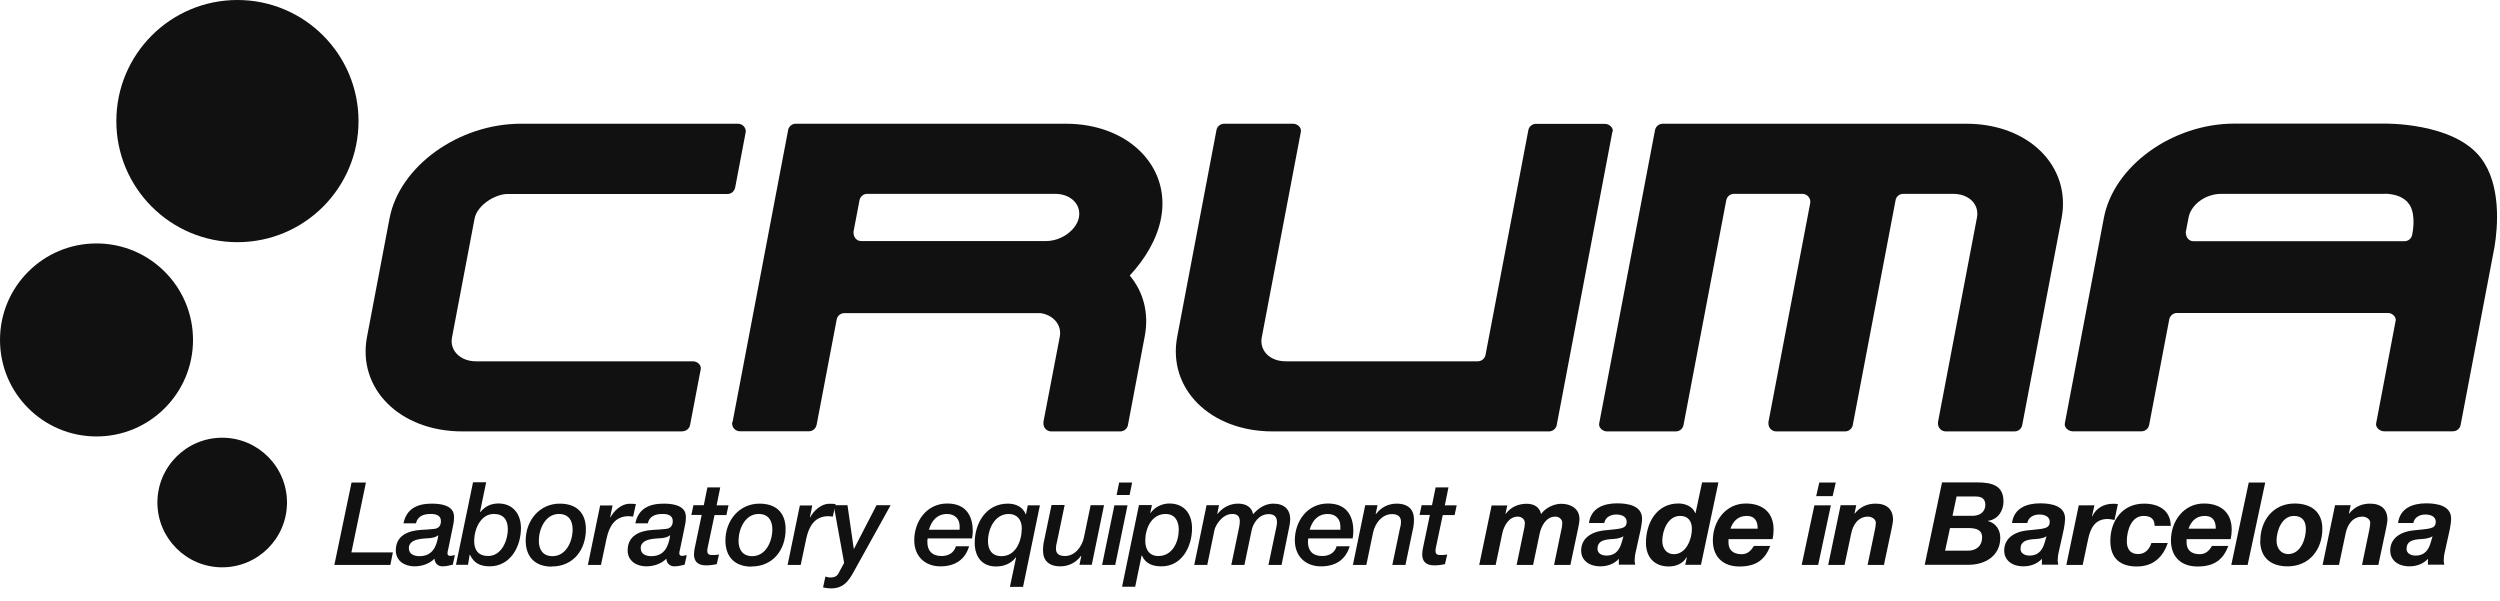 <svg viewBox="0 0 179 43" fill="none" xmlns="http://www.w3.org/2000/svg">
<path d="M52.45 30.229L56.44 9.259C56.51 9.029 56.72 8.859 56.98 8.859H76.32C80.77 8.859 83.84 11.909 83.13 15.629C82.84 17.149 81.96 18.579 80.89 19.729C81.88 20.909 82.28 22.439 81.96 24.099L80.76 30.439C80.71 30.699 80.48 30.889 80.21 30.889H75.27C74.96 30.889 74.71 30.639 74.71 30.329V30.209L75.88 24.109C76.04 23.259 75.41 22.549 74.5 22.419H60.46C60.19 22.419 59.96 22.609 59.91 22.859L58.47 30.419C58.41 30.689 58.19 30.879 57.92 30.879H52.98C52.67 30.879 52.42 30.629 52.42 30.319V30.219L52.45 30.229ZM75.55 13.879H62.09C61.82 13.879 61.59 14.079 61.54 14.339L61.11 16.599C61.1 17.009 61.35 17.259 61.66 17.259H74.9C75.99 17.259 77.07 16.479 77.25 15.569C77.43 14.619 76.64 13.879 75.55 13.879Z" fill="#111111"></path>
<path d="M171.53 23C171.59 22.691 171.29 22.41 170.98 22.41H155.87C155.6 22.41 155.38 22.601 155.32 22.86L153.88 30.421C153.83 30.691 153.6 30.881 153.33 30.881H148.4C148.09 30.881 147.79 30.601 147.84 30.32L150.63 15.64C151.31 11.911 155.52 8.85 159.99 8.85H170.66C170.66 8.85 175.67 8.73 177.63 11.31C179.1 13.23 178.84 16.261 178.61 17.66L176.18 30.43C176.13 30.691 175.9 30.881 175.63 30.881H170.7C170.39 30.881 170.08 30.601 170.13 30.32L171.51 23.061V23H171.53ZM172.39 14.48C171.74 13.78 170.64 13.88 170.64 13.88H159.04C157.9 13.88 156.87 14.661 156.7 15.581L156.5 16.62C156.5 17.02 156.74 17.27 157.05 17.27H172.16C172.43 17.27 172.66 17.081 172.71 16.82C172.81 16.331 172.97 15.111 172.39 14.491" fill="#111111"></path>
<path d="M8.33 8.67C8.33 3.88 12.21 0 17 0C21.79 0 25.67 3.88 25.67 8.67C25.67 13.46 21.79 17.34 17 17.34C12.21 17.34 8.33 13.46 8.33 8.67Z" fill="#111111"></path>
<path d="M0 24.34C0 20.52 3.09 17.43 6.91 17.43C10.73 17.43 13.82 20.53 13.82 24.34C13.82 28.15 10.73 31.25 6.91 31.25C3.09 31.25 0 28.16 0 24.34Z" fill="#111111"></path>
<path d="M11.27 35.98C11.27 33.42 13.35 31.34 15.909 31.34C18.47 31.34 20.549 33.42 20.549 35.98C20.549 38.54 18.47 40.62 15.909 40.62C13.35 40.62 11.27 38.54 11.27 35.98Z" fill="#111111"></path>
<path d="M124.15 13.879C123.88 13.879 123.65 14.079 123.6 14.339L120.54 30.429C120.49 30.699 120.26 30.889 119.99 30.889H115.06C114.75 30.889 114.45 30.619 114.5 30.329L118.5 9.309C118.55 9.059 118.78 8.859 119.05 8.859H140.79C145.25 8.859 148.31 11.899 147.61 15.629L144.79 30.439C144.74 30.699 144.51 30.889 144.24 30.889H139.32C139.01 30.889 138.76 30.639 138.76 30.329V30.219L141.55 15.579C141.73 14.629 140.98 13.879 139.84 13.879H136.27C136.01 13.879 135.79 14.059 135.73 14.299L132.65 30.479C132.58 30.709 132.37 30.889 132.11 30.889H127.18C126.87 30.889 126.62 30.639 126.62 30.329V30.219L129.61 14.549C129.68 14.179 129.37 13.879 129.06 13.879H124.14H124.15Z" fill="#111111"></path>
<path d="M115.45 9.419L111.46 30.439C111.41 30.689 111.18 30.889 110.91 30.889H91.12C86.65 30.889 83.58 27.829 84.29 24.099L87.1 9.309C87.15 9.049 87.38 8.859 87.65 8.859H92.59C92.9 8.859 93.21 9.139 93.14 9.449L90.34 24.169C90.17 25.089 90.91 25.869 92.05 25.869H105.81C106.08 25.869 106.3 25.679 106.36 25.429L109.44 9.269C109.51 9.039 109.72 8.869 109.98 8.869H114.91C115.22 8.869 115.53 9.139 115.47 9.429" fill="#111111"></path>
<path d="M48.85 30.889H33.1C28.64 30.889 25.57 27.839 26.28 24.109L27.89 15.639C28.6 11.909 32.83 8.859 37.29 8.859H52.84C53.15 8.859 53.4 9.109 53.4 9.419L52.64 13.419C52.58 13.699 52.36 13.889 52.09 13.889H36.34C35.45 13.889 34.16 14.699 33.98 15.649L32.36 24.179C32.19 25.099 32.97 25.869 34.07 25.869H49.61C49.93 25.869 50.24 26.139 50.17 26.449L49.41 30.429C49.36 30.689 49.13 30.879 48.86 30.879" fill="#111111"></path>
<path d="M23.94 40.451H27.95L28.13 39.551H25.16L26.2 34.551H25.17L23.94 40.451Z" fill="#111111"></path>
<path d="M29.27 39.27C29.27 38.56 30.24 38.571 30.77 38.531C30.98 38.511 31.22 38.461 31.36 38.331L31.38 38.35C31.26 39.16 30.95 39.821 30.03 39.821C29.68 39.821 29.28 39.691 29.28 39.27M32.43 37.691C32.49 37.431 32.51 37.23 32.51 37.05C32.51 36.74 32.46 36.06 30.91 36.06C29.89 36.06 29.1 36.42 28.89 37.471H29.78C29.91 36.941 30.33 36.8 30.85 36.8C31.24 36.8 31.57 36.91 31.57 37.31C31.57 37.63 31.41 37.85 31.07 37.87C30.76 37.901 30.44 37.931 30.13 37.941C29.19 38.001 28.34 38.361 28.34 39.41C28.34 40.16 28.97 40.55 29.67 40.55C30.19 40.55 30.74 40.38 31.11 40.001C31.13 40.331 31.36 40.55 31.68 40.55C31.93 40.55 32.18 40.49 32.42 40.431L32.57 39.751C32.46 39.751 32.35 39.8 32.24 39.8C32.09 39.8 32.04 39.73 32.04 39.611C32.04 39.49 32.09 39.35 32.12 39.191L32.43 37.681V37.691Z" fill="#111111"></path>
<path d="M32.65 40.439H33.51L33.63 39.719H33.65C33.93 40.329 34.4 40.549 35.06 40.549C36.54 40.549 37.3 39.149 37.3 37.809C37.3 36.789 36.71 36.049 35.69 36.049C35.15 36.049 34.72 36.259 34.39 36.669L34.37 36.649L34.81 34.529H33.87L32.65 40.429V40.439ZM35.36 36.799C36.05 36.799 36.36 37.229 36.36 37.879C36.36 38.739 35.89 39.809 34.95 39.809C34.26 39.809 33.95 39.389 33.95 38.739C33.95 37.879 34.42 36.799 35.36 36.799Z" fill="#111111"></path>
<path d="M40.02 36.8C40.71 36.8 41 37.27 41 37.901C41 38.77 40.53 39.821 39.56 39.821C38.87 39.821 38.58 39.35 38.58 38.721C38.58 37.87 39.05 36.8 40.02 36.8ZM39.51 40.56C41.03 40.56 41.95 39.391 41.95 37.891C41.95 36.7 41.26 36.06 40.08 36.06C38.61 36.06 37.64 37.291 37.64 38.7C37.64 39.891 38.33 40.571 39.51 40.571" fill="#111111"></path>
<path d="M42.09 40.45H43.03L43.43 38.56C43.61 37.7 44.03 36.96 45 36.96C45.11 36.96 45.22 36.98 45.33 36.99L45.53 36.09C45.38 36.07 45.22 36.07 45.07 36.07C44.49 36.07 43.96 36.57 43.71 37.04L43.69 37.02L43.86 36.19H42.97L42.09 40.46V40.45Z" fill="#111111"></path>
<path d="M45.87 39.27C45.87 38.56 46.84 38.571 47.37 38.531C47.58 38.511 47.82 38.461 47.96 38.331L47.98 38.35C47.86 39.16 47.55 39.821 46.63 39.821C46.28 39.821 45.88 39.691 45.88 39.27M49.03 37.691C49.09 37.431 49.11 37.23 49.11 37.05C49.11 36.74 49.06 36.06 47.51 36.06C46.49 36.06 45.7 36.42 45.49 37.471H46.38C46.51 36.941 46.93 36.8 47.45 36.8C47.84 36.8 48.17 36.91 48.17 37.31C48.17 37.63 48.01 37.85 47.67 37.87C47.36 37.901 47.04 37.931 46.73 37.941C45.79 38.001 44.94 38.361 44.94 39.41C44.94 40.16 45.57 40.55 46.27 40.55C46.79 40.55 47.34 40.38 47.71 40.001C47.73 40.331 47.96 40.55 48.28 40.55C48.53 40.55 48.78 40.49 49.02 40.431L49.17 39.751C49.06 39.751 48.95 39.8 48.84 39.8C48.69 39.8 48.64 39.73 48.64 39.611C48.64 39.49 48.69 39.35 48.72 39.191L49.03 37.681V37.691Z" fill="#111111"></path>
<path d="M50.39 36.17H49.65L49.5 36.87H50.24L49.75 39.21C49.73 39.29 49.69 39.52 49.69 39.69C49.69 40.09 49.86 40.48 50.54 40.48C50.78 40.48 51.08 40.45 51.32 40.39L51.48 39.7C51.3 39.74 51.12 39.74 50.98 39.74C50.7 39.74 50.64 39.61 50.64 39.43C50.64 39.33 50.68 39.15 50.72 38.97L51.16 36.88H52.01L52.16 36.18H51.31L51.57 34.9H50.65L50.39 36.18V36.17Z" fill="#111111"></path>
<path d="M54.32 36.8C55.01 36.8 55.3 37.27 55.3 37.901C55.3 38.77 54.83 39.821 53.86 39.821C53.17 39.821 52.88 39.35 52.88 38.721C52.88 37.87 53.35 36.8 54.32 36.8ZM53.81 40.56C55.33 40.56 56.25 39.391 56.25 37.891C56.25 36.7 55.56 36.06 54.38 36.06C52.91 36.06 51.94 37.291 51.94 38.7C51.94 39.891 52.63 40.571 53.81 40.571" fill="#111111"></path>
<path d="M56.39 40.45H57.33L57.73 38.56C57.91 37.7 58.33 36.96 59.3 36.96C59.41 36.96 59.52 36.98 59.63 36.99L59.83 36.09C59.68 36.07 59.52 36.07 59.37 36.07C58.79 36.07 58.26 36.57 58.01 37.04L57.99 37.02L58.16 36.19H57.27L56.39 40.46V40.45Z" fill="#111111"></path>
<path d="M60.44 40.3L60.07 40.99C59.95 41.26 59.74 41.35 59.46 41.35C59.34 41.35 59.21 41.32 59.1 41.28L58.93 42.06C59.12 42.1 59.31 42.13 59.5 42.13C60.56 42.13 60.88 41.38 61.33 40.57L63.77 36.17H62.76L61.15 39.29H61.13L60.68 36.17H59.69L60.44 40.3Z" fill="#111111"></path>
<path d="M66.51 37.931C66.7 37.271 67.11 36.801 67.81 36.801C68.37 36.801 68.71 37.161 68.71 37.671C68.71 37.751 68.71 37.841 68.71 37.931H66.52H66.51ZM68.44 39.121C68.31 39.571 67.92 39.811 67.42 39.811C66.71 39.811 66.4 39.401 66.4 38.821C66.4 38.741 66.4 38.651 66.42 38.551H69.6C69.62 38.411 69.65 38.231 69.65 38.021C69.65 37.191 69.35 36.051 67.83 36.051C66.31 36.051 65.46 37.371 65.46 38.681C65.46 39.841 66.24 40.551 67.33 40.551C68.35 40.551 69.09 40.101 69.39 39.111H68.45L68.44 39.121Z" fill="#111111"></path>
<path d="M70.74 38.74C70.74 37.861 71.23 36.8 72.23 36.8C72.83 36.8 73.16 37.23 73.16 37.821C73.16 38.74 72.73 39.821 71.71 39.821C71 39.821 70.74 39.331 70.74 38.751M74.47 36.181H73.59L73.46 36.821H73.44C73.23 36.281 72.72 36.06 72.16 36.06C70.61 36.06 69.79 37.45 69.79 38.861C69.79 39.831 70.28 40.56 71.32 40.56C71.87 40.56 72.39 40.361 72.73 39.91L72.75 39.931L72.31 42.02H73.25L74.46 36.17L74.47 36.181Z" fill="#111111"></path>
<path d="M79.03 36.17H78.09L77.61 38.48C77.48 39.12 76.98 39.81 76.26 39.81C75.54 39.81 75.61 39.34 75.61 39.2C75.61 39.08 75.64 38.94 75.68 38.8L76.23 36.16H75.29L74.72 38.89C74.69 39.04 74.68 39.26 74.68 39.42C74.68 40.11 75.07 40.55 75.93 40.55C76.52 40.55 77.06 40.27 77.4 39.8L77.42 39.82L77.29 40.44H78.17L79.05 36.17H79.03Z" fill="#111111"></path>
<path d="M79.95 35.441H80.88L81.06 34.551H80.13L79.95 35.441ZM78.91 40.451H79.85L80.73 36.181H79.79L78.91 40.451Z" fill="#111111"></path>
<path d="M82 38.721C82 37.831 82.45 36.801 83.46 36.801C84.11 36.801 84.4 37.291 84.4 37.911C84.4 38.801 83.95 39.811 82.94 39.811C82.27 39.811 82 39.321 82 38.711M80.34 42.011H81.28L81.74 39.771H81.76C82.02 40.371 82.54 40.551 83.16 40.551C84.64 40.551 85.35 39.121 85.35 37.821C85.35 36.801 84.8 36.051 83.73 36.051C83.2 36.051 82.68 36.301 82.38 36.731L82.36 36.711L82.48 36.161H81.55L80.34 42.011Z" fill="#111111"></path>
<path d="M85.5 40.45H86.44L86.95 37.98C87.02 37.641 87.26 37.331 87.45 37.141C87.64 36.961 87.89 36.8 88.25 36.8C88.65 36.8 88.77 37.041 88.77 37.331C88.77 37.59 88.69 37.88 88.65 38.1L88.16 40.45H89.1L89.62 37.961C89.72 37.48 90.12 36.81 90.84 36.81C91.33 36.81 91.44 37.111 91.43 37.42C91.43 37.63 91.36 37.831 91.35 37.92L90.82 40.45H91.76L92.31 37.721C92.34 37.571 92.38 37.35 92.38 37.191C92.38 36.501 91.98 36.06 91.17 36.06C90.59 36.06 90.1 36.38 89.72 36.821C89.62 36.261 89.16 36.06 88.64 36.06C88.05 36.06 87.53 36.35 87.18 36.791L87.16 36.77L87.28 36.17H86.39L85.51 40.441L85.5 40.45Z" fill="#111111"></path>
<path d="M93.77 37.931C93.96 37.271 94.36 36.801 95.07 36.801C95.63 36.801 95.97 37.161 95.97 37.671C95.97 37.751 95.97 37.841 95.97 37.931H93.78H93.77ZM95.7 39.121C95.57 39.571 95.18 39.811 94.67 39.811C93.96 39.811 93.65 39.401 93.65 38.821C93.65 38.741 93.65 38.651 93.67 38.551H96.85C96.87 38.411 96.9 38.231 96.9 38.021C96.9 37.191 96.6 36.051 95.08 36.051C93.56 36.051 92.71 37.371 92.71 38.681C92.71 39.841 93.49 40.551 94.58 40.551C95.6 40.551 96.34 40.101 96.64 39.111H95.7V39.121Z" fill="#111111"></path>
<path d="M96.89 40.45H97.83L98.31 38.141C98.38 37.791 98.56 37.45 98.77 37.221C99 36.99 99.29 36.81 99.66 36.81C100.35 36.81 100.31 37.281 100.31 37.42C100.31 37.541 100.28 37.681 100.24 37.821L99.69 40.45H100.63L101.2 37.721C101.23 37.571 101.24 37.35 101.24 37.191C101.24 36.501 100.85 36.06 99.99 36.06C99.4 36.06 98.86 36.34 98.52 36.81L98.5 36.791L98.63 36.17H97.75L96.87 40.441L96.89 40.45Z" fill="#111111"></path>
<path d="M102.53 36.17H101.79L101.64 36.87H102.38L101.89 39.21C101.87 39.29 101.83 39.52 101.83 39.69C101.83 40.09 102 40.48 102.68 40.48C102.92 40.48 103.22 40.45 103.46 40.39L103.62 39.7C103.44 39.74 103.26 39.74 103.12 39.74C102.84 39.74 102.78 39.61 102.78 39.43C102.78 39.33 102.82 39.15 102.86 38.97L103.3 36.88H104.15L104.3 36.18H103.45L103.71 34.9H102.79L102.53 36.18V36.17Z" fill="#111111"></path>
<path d="M105.92 40.45H107.09L107.57 38.16C107.69 37.64 108.04 36.99 108.67 36.99C108.97 36.99 109.18 37.19 109.18 37.45C109.18 37.53 109.16 37.63 109.15 37.75L108.59 40.45H109.77L110.25 38.16C110.37 37.64 110.72 36.99 111.35 36.99C111.65 36.99 111.86 37.19 111.86 37.45C111.86 37.53 111.84 37.63 111.83 37.75L111.27 40.45H112.44L112.97 37.94C113.02 37.68 113.09 37.41 113.09 37.15C113.09 36.42 112.46 36.07 111.79 36.07C111.25 36.07 110.63 36.38 110.34 36.81C110.24 36.3 109.82 36.07 109.31 36.07C108.7 36.07 108.17 36.31 107.81 36.79H107.79L107.92 36.19H106.8L105.91 40.46L105.92 40.45Z" fill="#111111"></path>
<path d="M114.86 37.469C114.93 37.039 115.31 36.839 115.73 36.839C116.03 36.839 116.47 36.939 116.47 37.359C116.47 37.909 115.95 37.849 114.84 37.979C113.82 38.099 113.21 38.619 113.21 39.429C113.21 40.019 113.66 40.549 114.6 40.549C115.08 40.549 115.58 40.379 115.91 40.009V40.429H117.08L117.04 40.179C117.04 40.019 117.06 39.749 117.1 39.599L117.48 37.879C117.53 37.619 117.57 37.339 117.57 37.159C117.59 36.199 116.55 36.039 115.79 36.039C114.82 36.039 113.91 36.379 113.77 37.449H114.87L114.86 37.469ZM116.12 38.809C115.99 39.269 115.75 39.779 115.02 39.779C114.68 39.779 114.38 39.619 114.38 39.299C114.38 38.759 114.8 38.659 115.25 38.609C115.59 38.589 115.94 38.579 116.24 38.399L116.12 38.809Z" fill="#111111"></path>
<path d="M120.3 36.939C120.87 36.939 121.14 37.319 121.14 37.869C121.14 38.609 120.73 39.679 119.85 39.679C119.3 39.679 119.02 39.239 119.02 38.729C119.02 37.979 119.42 36.939 120.3 36.939ZM120.66 40.439H121.79L123.04 34.539H121.87L121.4 36.739H121.38C121.2 36.269 120.68 36.049 120.18 36.049C118.6 36.049 117.85 37.459 117.85 38.869C117.85 39.889 118.45 40.559 119.48 40.559C120 40.559 120.5 40.359 120.76 39.899L120.78 39.919L120.66 40.449V40.439Z" fill="#111111"></path>
<path d="M123.9 37.851C124.07 37.371 124.4 36.941 125.06 36.941C125.72 36.941 125.85 37.411 125.85 37.851H123.89H123.9ZM126.92 38.591C126.96 38.381 126.99 38.151 126.99 37.921C126.99 36.681 126.19 36.051 125 36.051C123.55 36.051 122.64 37.321 122.64 38.691C122.64 39.901 123.4 40.561 124.54 40.561C125.77 40.561 126.38 40.051 126.75 39.091H125.58C125.41 39.361 125.18 39.681 124.7 39.681C124.06 39.681 123.76 39.341 123.76 38.851C123.76 38.781 123.76 38.711 123.76 38.601H126.91L126.92 38.591Z" fill="#111111"></path>
<path d="M131.44 34.551H130.26L130.04 35.521H131.22L131.44 34.551ZM129 40.451H130.18L131.09 36.181H129.91L129 40.451Z" fill="#111111"></path>
<path d="M130.9 40.45H132.07L132.55 38.181C132.67 37.59 133.04 36.99 133.75 36.99C134.02 36.99 134.31 37.17 134.31 37.431C134.31 37.55 134.27 37.831 134.24 37.95L133.72 40.45H134.89L135.42 37.95C135.45 37.8 135.54 37.391 135.54 37.211C135.54 36.471 135.1 36.06 134.29 36.06C133.68 36.06 133.18 36.3 132.8 36.77H132.78L132.91 36.17H131.79L130.9 40.441V40.45Z" fill="#111111"></path>
<path d="M140.09 35.549H141.46C141.88 35.549 142.15 35.709 142.15 36.149C142.15 36.659 141.74 36.929 141.27 36.929H139.8L140.09 35.549ZM137.81 40.439H140.96C142.14 40.439 143.22 39.789 143.22 38.509C143.22 37.939 142.91 37.459 142.34 37.309V37.289C143.03 37.209 143.45 36.589 143.45 35.919C143.45 34.799 142.71 34.539 141.53 34.539H139.05L137.81 40.439ZM139.62 37.809H140.89C141.36 37.809 141.92 37.859 141.92 38.479C141.92 39.099 141.49 39.429 140.9 39.429H139.27L139.62 37.809Z" fill="#111111"></path>
<path d="M145.15 37.469C145.22 37.039 145.6 36.839 146.02 36.839C146.32 36.839 146.76 36.939 146.76 37.359C146.76 37.909 146.24 37.849 145.13 37.979C144.11 38.099 143.5 38.619 143.5 39.429C143.5 40.019 143.95 40.549 144.89 40.549C145.37 40.549 145.87 40.379 146.2 40.009V40.429H147.37L147.33 40.179C147.33 40.019 147.35 39.749 147.39 39.599L147.77 37.879C147.82 37.619 147.86 37.339 147.86 37.159C147.88 36.199 146.84 36.039 146.08 36.039C145.11 36.039 144.2 36.379 144.06 37.449H145.16L145.15 37.469ZM146.41 38.809C146.28 39.269 146.04 39.779 145.31 39.779C144.97 39.779 144.67 39.619 144.67 39.299C144.67 38.759 145.09 38.659 145.54 38.609C145.88 38.589 146.23 38.579 146.53 38.399L146.41 38.809Z" fill="#111111"></path>
<path d="M147.95 40.45H149.12L149.52 38.56C149.68 37.83 150 37.16 150.9 37.16C151.07 37.16 151.23 37.2 151.4 37.23L151.64 36.09C151.52 36.07 151.4 36.07 151.28 36.07C150.65 36.07 150.07 36.38 149.81 36.97L149.79 36.95L149.96 36.18H148.84L147.95 40.45Z" fill="#111111"></path>
<path d="M155.43 37.651C155.4 36.52 154.55 36.06 153.51 36.06C151.97 36.06 151.1 37.281 151.1 38.73C151.1 39.98 151.81 40.56 153 40.56C154.11 40.56 154.85 39.95 155.21 38.88H154.04C153.91 39.3 153.61 39.67 153.09 39.67C152.49 39.67 152.28 39.261 152.28 38.751C152.28 38.011 152.59 36.941 153.48 36.941C153.99 36.941 154.27 37.151 154.27 37.651H155.44H155.43Z" fill="#111111"></path>
<path d="M156.7 37.851C156.87 37.371 157.2 36.941 157.86 36.941C158.52 36.941 158.65 37.411 158.65 37.851H156.69H156.7ZM159.72 38.591C159.76 38.381 159.79 38.151 159.79 37.921C159.79 36.681 158.99 36.051 157.8 36.051C156.35 36.051 155.44 37.321 155.44 38.691C155.44 39.901 156.2 40.561 157.34 40.561C158.57 40.561 159.18 40.051 159.55 39.091H158.38C158.21 39.361 157.98 39.681 157.5 39.681C156.86 39.681 156.56 39.341 156.56 38.851C156.56 38.781 156.56 38.711 156.56 38.601H159.71L159.72 38.591Z" fill="#111111"></path>
<path d="M159.76 40.451H160.93L162.19 34.551H161.01L159.76 40.451Z" fill="#111111"></path>
<path d="M163 38.721C163 38.001 163.38 36.941 164.24 36.941C164.85 36.941 165.1 37.311 165.1 37.881C165.1 38.601 164.72 39.671 163.84 39.671C163.29 39.671 163 39.221 163 38.711M161.83 38.711C161.83 39.931 162.6 40.551 163.79 40.551C165.34 40.551 166.28 39.361 166.28 37.861C166.28 36.631 165.46 36.051 164.29 36.051C162.77 36.051 161.84 37.261 161.84 38.711" fill="#111111"></path>
<path d="M166.3 40.45H167.47L167.95 38.181C168.07 37.59 168.44 36.99 169.15 36.99C169.42 36.99 169.71 37.17 169.71 37.431C169.71 37.55 169.67 37.831 169.64 37.95L169.12 40.45H170.29L170.82 37.95C170.85 37.8 170.94 37.391 170.94 37.211C170.94 36.471 170.5 36.06 169.69 36.06C169.08 36.06 168.58 36.3 168.2 36.77H168.18L168.31 36.17H167.19L166.3 40.441V40.45Z" fill="#111111"></path>
<path d="M172.79 37.469C172.86 37.039 173.24 36.839 173.66 36.839C173.96 36.839 174.4 36.939 174.4 37.359C174.4 37.909 173.88 37.849 172.77 37.979C171.75 38.099 171.14 38.619 171.14 39.429C171.14 40.019 171.59 40.549 172.53 40.549C173.01 40.549 173.51 40.379 173.84 40.009V40.429H175.01L174.97 40.179C174.97 40.019 174.99 39.749 175.03 39.599L175.41 37.879C175.46 37.619 175.5 37.339 175.5 37.159C175.52 36.199 174.48 36.039 173.72 36.039C172.75 36.039 171.84 36.379 171.7 37.449H172.8L172.79 37.469ZM174.05 38.809C173.92 39.269 173.68 39.779 172.95 39.779C172.61 39.779 172.31 39.619 172.31 39.299C172.31 38.759 172.73 38.659 173.18 38.609C173.52 38.589 173.87 38.579 174.17 38.399L174.05 38.809Z" fill="#111111"></path>
</svg>

